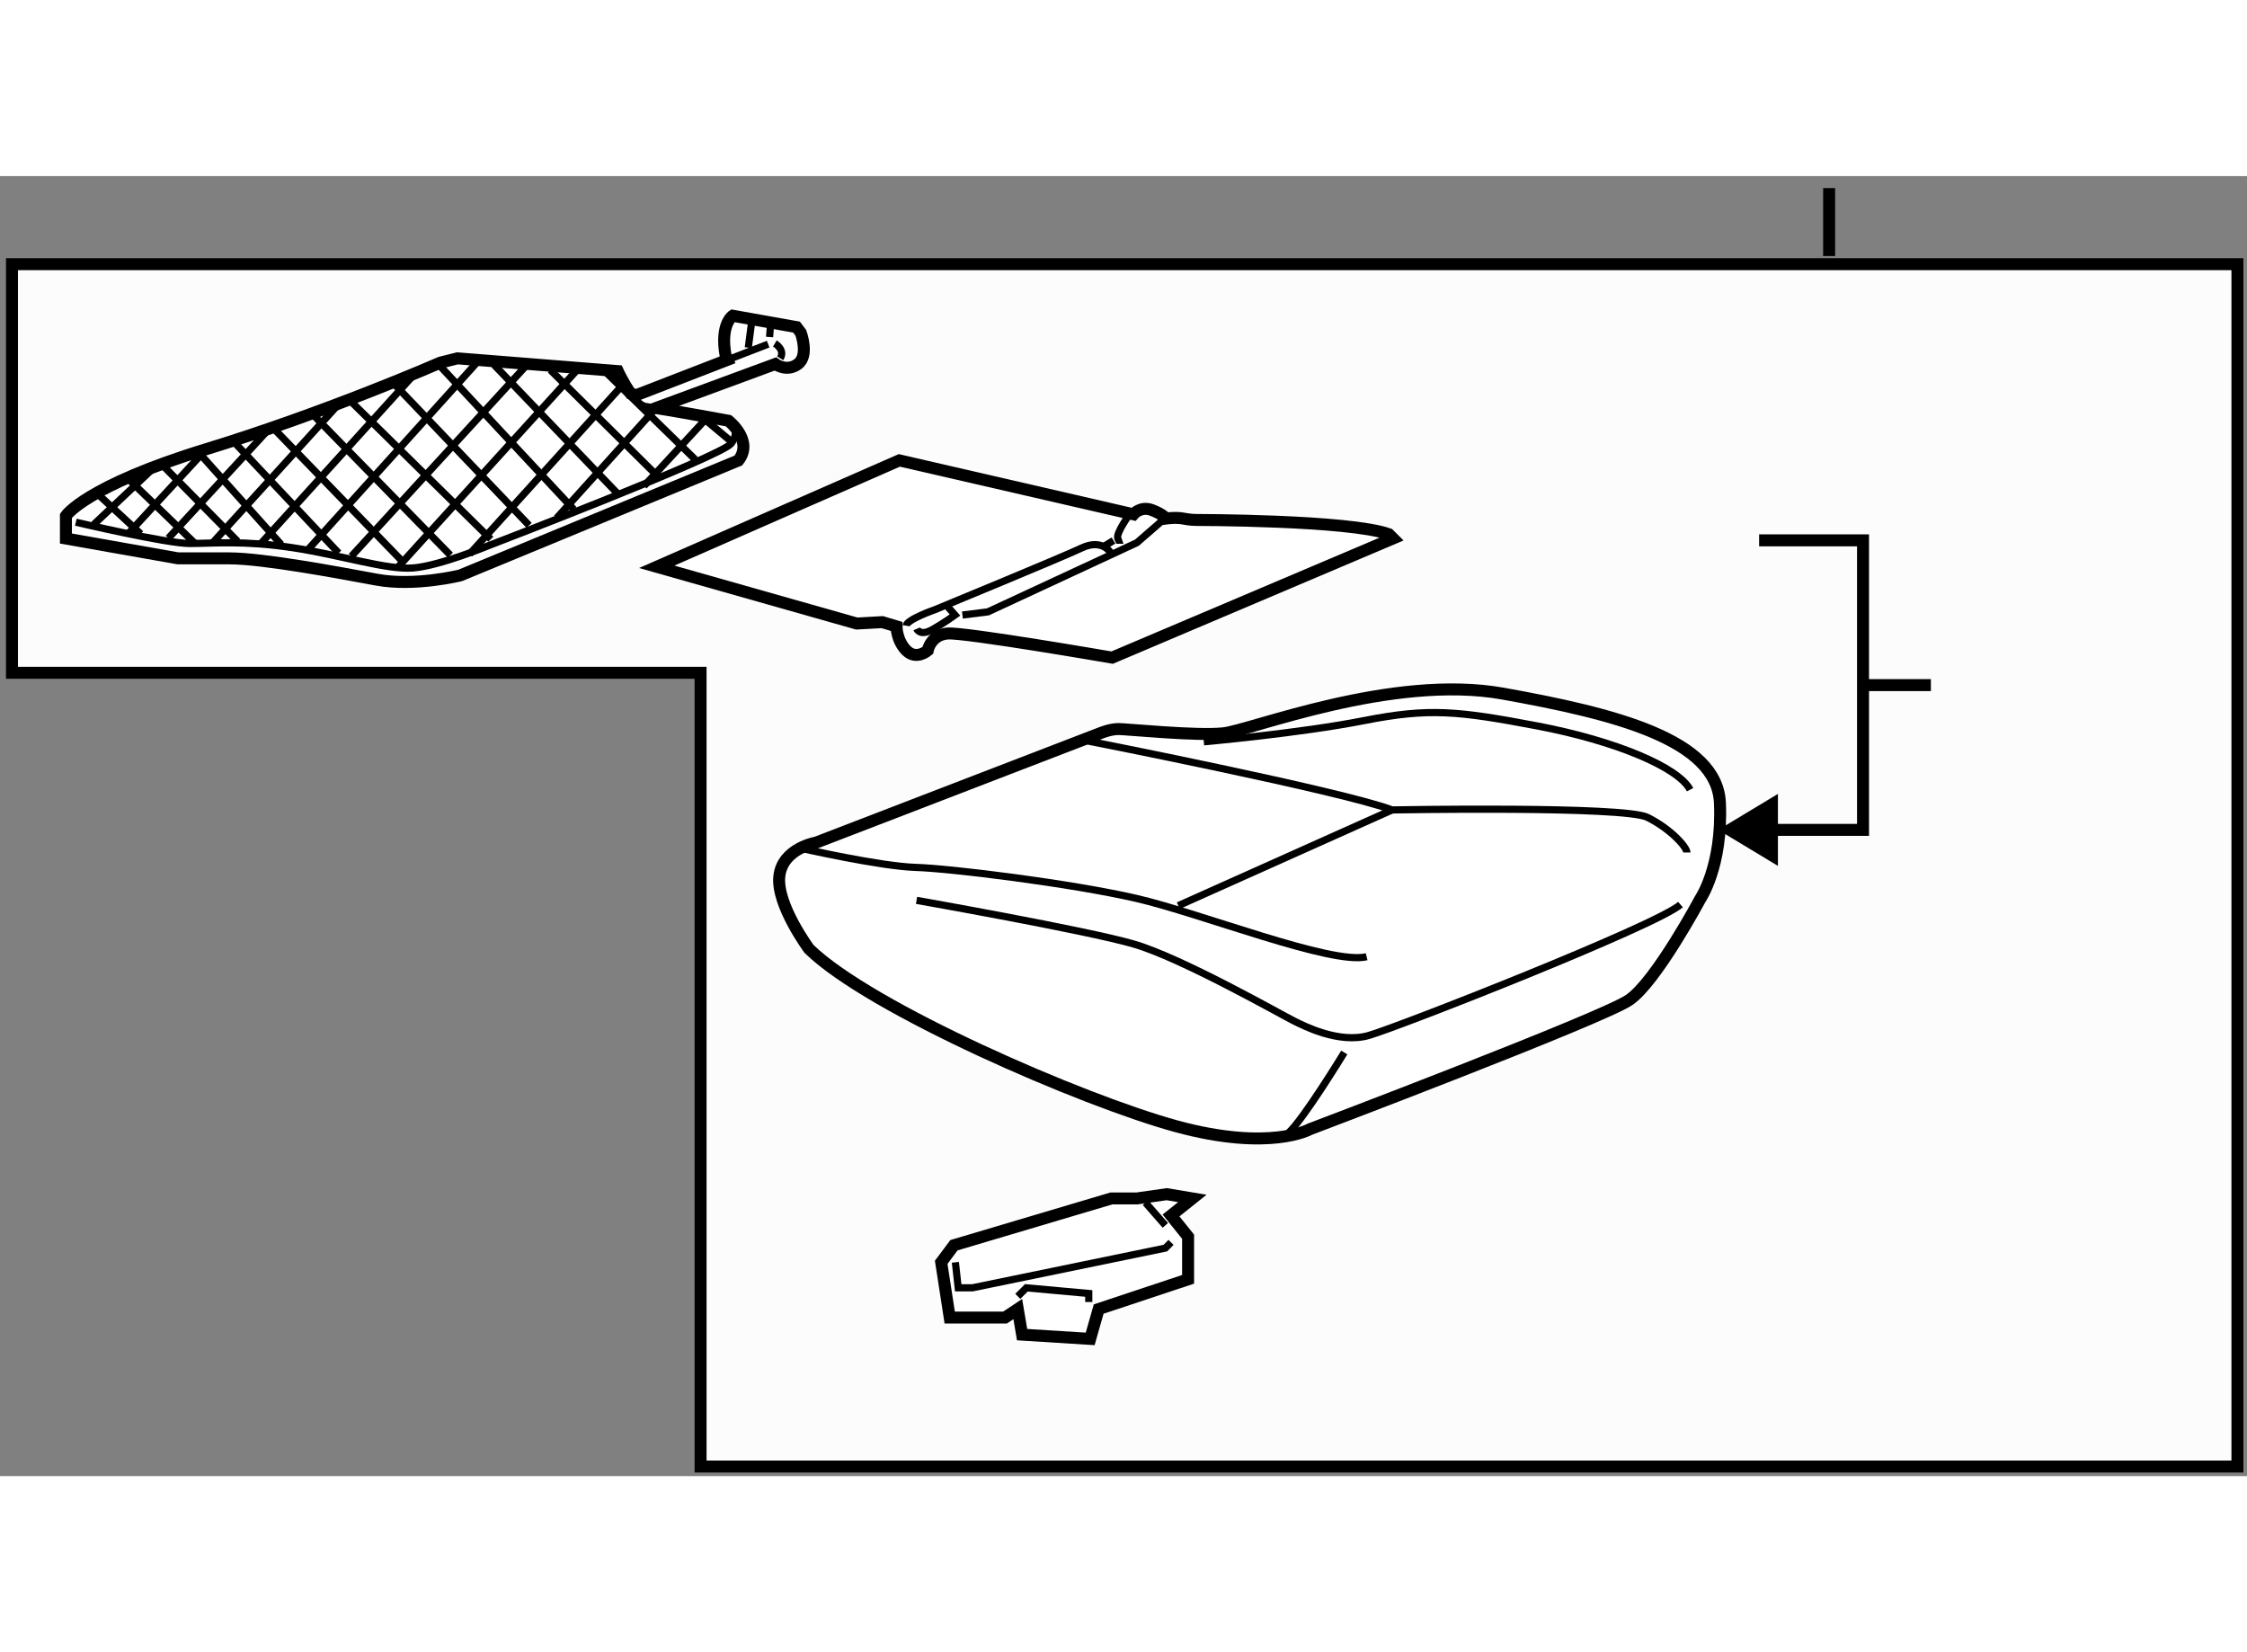 <?xml version="1.0" encoding="utf-8"?>
<!-- Generator: Adobe Illustrator 15.1.0, SVG Export Plug-In . SVG Version: 6.00 Build 0)  -->
<!DOCTYPE svg PUBLIC "-//W3C//DTD SVG 1.1//EN" "http://www.w3.org/Graphics/SVG/1.1/DTD/svg11.dtd">
<svg version="1.1" xmlns="http://www.w3.org/2000/svg" xmlns:xlink="http://www.w3.org/1999/xlink" x="0px" y="0px" width="244.8px"
	 height="180px" viewBox="97.014 75.224 93.86 54.303" enable-background="new 0 0 244.8 180" xml:space="preserve">
	
<rect x="97.014" y="75.224" width="93.86" height="54.303" fill="#808080" stroke="none"/>
	
<g><polygon fill="#FCFCFC" stroke="#000000" stroke-width="0.5" points="97.514,78.903 97.514,95.971 126.278,95.971 
			126.278,129.127 190.474,129.127 190.474,78.903 		"></polygon><line fill="#FCFCFC" stroke="#000000" stroke-width="0.5" x1="173.419" y1="78.563" x2="173.419" y2="75.724"></line></g><g><path fill="#FFFFFF" stroke="#000000" stroke-width="0.5" d="M124.419,84.909l4.979-1.836c0,0,0.475,0.355,0.947,0
			c0.475-0.355,0.119-1.305,0.119-1.305l-0.178-0.236l-2.666-0.475c0,0-0.533,0.355-0.297,1.66l0.079,0.183l-3.812,1.476
			l-0.231-0.069c-0.304-0.423-0.54-0.938-0.54-0.938l-6.696-0.533l-0.711,0.178c0,0-4.74,2.074-9.779,3.615
			c-5.037,1.541-5.865,2.785-5.865,2.785v0.949l4.682,0.828c0,0,0.711,0,2.133,0s4.563,0.594,6.162,0.889
			c1.602,0.297,3.498-0.178,3.498-0.178l11.614-4.799c0.652-0.83-0.414-1.66-0.414-1.66s-2.054-0.377-3.024-0.532L124.419,84.909z"></path><path fill="none" stroke="#000000" stroke-width="0.3" d="M123.359,84.307c0.201,0.28,0.433,0.521,0.646,0.544
			c0.085,0.009,0.229,0.031,0.413,0.06"></path><line fill="none" stroke="#000000" stroke-width="0.3" x1="127.402" y1="82.9" x2="129.101" y2="82.243"></line><path fill="none" stroke="#000000" stroke-width="0.3" d="M100.182,89.681c0,0,3.777,0.889,4.756,0.889
			c0.977,0,2.266-0.135,4.311,0.178c2.045,0.311,3.912,0.934,5.023,0.844c1.111-0.088,3.154-0.934,3.154-0.934
			s9.733-3.732,10.134-4.266s0.09-1.111-0.756-1.111"></path><path fill="none" stroke="#000000" stroke-width="0.3" d="M129.382,82.214c0,0,0.445,0.266,0.223,0.621"></path><line fill="none" stroke="#000000" stroke-width="0.3" x1="128.405" y1="81.368" x2="128.271" y2="82.392"></line><line fill="none" stroke="#000000" stroke-width="0.3" x1="129.204" y1="81.368" x2="129.161" y2="81.946"></line><line fill="none" stroke="#000000" stroke-width="0.3" x1="101.07" y1="88.479" x2="102.893" y2="90.169"></line><line fill="none" stroke="#000000" stroke-width="0.3" x1="102.359" y1="87.858" x2="105.16" y2="90.569"></line><line fill="none" stroke="#000000" stroke-width="0.3" x1="103.871" y1="87.368" x2="106.938" y2="90.479"></line><line fill="none" stroke="#000000" stroke-width="0.3" x1="105.293" y1="86.747" x2="108.76" y2="90.614"></line><line fill="none" stroke="#000000" stroke-width="0.3" x1="106.848" y1="86.392" x2="111.16" y2="90.97"></line><line fill="none" stroke="#000000" stroke-width="0.3" x1="108.404" y1="85.724" x2="113.871" y2="91.368"></line><line fill="none" stroke="#000000" stroke-width="0.3" x1="110.004" y1="85.103" x2="115.826" y2="91.058"></line><line fill="none" stroke="#000000" stroke-width="0.3" x1="111.604" y1="84.569" x2="117.516" y2="90.392"></line><line fill="none" stroke="#000000" stroke-width="0.3" x1="113.516" y1="83.946" x2="119.115" y2="89.813"></line><line fill="none" stroke="#000000" stroke-width="0.3" x1="115.426" y1="83.19" x2="120.981" y2="89.147"></line><line fill="none" stroke="#000000" stroke-width="0.3" x1="117.648" y1="83.103" x2="122.804" y2="88.479"></line><line fill="none" stroke="#000000" stroke-width="0.3" x1="120.004" y1="83.323" x2="124.448" y2="87.724"></line><line fill="none" stroke="#000000" stroke-width="0.3" x1="122.271" y1="83.368" x2="126.05" y2="87.058"></line><line fill="none" stroke="#000000" stroke-width="0.3" x1="100.938" y1="89.769" x2="103.293" y2="87.546"></line><line fill="none" stroke="#000000" stroke-width="0.3" x1="102.404" y1="90.124" x2="105.633" y2="86.628"></line><line fill="none" stroke="#000000" stroke-width="0.3" x1="104.049" y1="90.347" x2="108.227" y2="85.813"></line><line fill="none" stroke="#000000" stroke-width="0.3" x1="105.871" y1="90.569" x2="111.203" y2="84.702"></line><line fill="none" stroke="#000000" stroke-width="0.3" x1="107.914" y1="90.569" x2="114.359" y2="83.458"></line><line fill="none" stroke="#000000" stroke-width="0.3" x1="109.871" y1="90.835" x2="116.893" y2="83.058"></line><line fill="none" stroke="#000000" stroke-width="0.3" x1="111.693" y1="91.103" x2="119.07" y2="83.058"></line><line fill="none" stroke="#000000" stroke-width="0.3" x1="113.648" y1="91.546" x2="121.159" y2="83.28"></line><line fill="none" stroke="#000000" stroke-width="0.3" x1="116.627" y1="91.013" x2="123.026" y2="83.946"></line><line fill="none" stroke="#000000" stroke-width="0.3" x1="120.271" y1="89.503" x2="124.405" y2="84.925"></line><line fill="none" stroke="#000000" stroke-width="0.3" x1="123.915" y1="88.169" x2="126.583" y2="85.28"></line><line fill="none" stroke="#000000" stroke-width="0.3" x1="126.271" y1="85.235" x2="127.604" y2="86.347"></line></g>



	
<g><polygon fill="#FFFFFF" stroke="#000000" stroke-width="0.5" points="136.685,122.904 136.329,120.596 136.862,119.883 
			143.44,117.928 144.507,117.928 145.751,117.75 146.819,117.928 145.929,118.639 146.642,119.527 146.642,121.307 
			142.907,122.549 142.552,123.795 139.708,123.617 139.528,122.549 138.995,122.904 		"></polygon><polyline fill="none" stroke="#000000" stroke-width="0.3" points="136.921,120.596 137.04,121.662 137.632,121.662 
			145.692,120.002 145.929,119.764 		"></polyline><polyline fill="none" stroke="#000000" stroke-width="0.3" points="139.528,122.018 139.886,121.662 142.493,121.898 
			142.493,122.254 		"></polyline><line fill="none" stroke="#000000" stroke-width="0.3" x1="144.862" y1="118.105" x2="145.692" y2="119.053"></line></g>



	
<g><line fill="none" stroke="#000000" stroke-width="0.5" x1="174.835" y1="96.486" x2="177.669" y2="96.486"></line><polygon points="171.28,104.037 168.787,102.533 171.28,101.031 		"></polygon><polyline fill="none" stroke="#000000" stroke-width="0.5" points="170.495,90.439 174.835,90.439 174.835,102.533 
			170.13,102.533 		"></polyline></g><g><path fill="#FFFFFF" stroke="#000000" stroke-width="0.5" d="M130.81,107.506c0,0-1.362-1.836-1.244-3.021
			s1.541-1.422,1.541-1.422l11.852-4.564c0,0,0.415-0.178,0.771-0.178s3.26,0.297,4.386,0.178c1.126-0.117,7.052-2.488,11.675-1.658
			c4.622,0.83,8.948,1.896,9.066,4.563c0.119,2.666-0.83,4.029-0.83,4.029s-1.836,3.438-2.963,4.207
			c-1.126,0.771-13.333,5.395-13.333,5.395s-1.66,0.947-5.571-0.119S133.358,109.996,130.81,107.506z"></path><path fill="none" stroke="#000000" stroke-width="0.3" d="M130.454,103.299c0,0,3.333,0.756,4.8,0.801
			c1.467,0.043,6.489,0.666,9.2,1.289c2.712,0.621,8.179,2.799,9.646,2.443"></path><path fill="none" stroke="#000000" stroke-width="0.3" d="M142.41,98.811c0,0,10.622,2.088,12.756,2.889
			c0,0,9.689-0.178,10.667,0.311s1.645,1.244,1.645,1.467"></path><path fill="none" stroke="#000000" stroke-width="0.3" d="M147.299,98.854c0,0,4-0.355,6.712-0.889
			c2.711-0.533,3.911-0.4,7.2,0.223s5.911,1.732,6.4,2.666"></path><line fill="none" stroke="#000000" stroke-width="0.3" x1="146.232" y1="105.699" x2="155.166" y2="101.699"></line><path fill="none" stroke="#000000" stroke-width="0.3" d="M135.299,105.477c0,0,7.066,1.244,9.066,1.822s6.223,2.979,6.667,3.199
			c0.444,0.223,1.911,0.979,3.156,0.623c1.244-0.355,12-4.578,13.022-5.467"></path><path fill="none" stroke="#000000" stroke-width="0.3" d="M153.166,111.832c0,0-1.733,2.846-2.355,3.379"></path></g>



	
<g><path fill="#FFFFFF" stroke="#000000" stroke-width="0.5" d="M134.579,87.099l9.778,2.252c0,0,0.296-0.355,0.771-0.178
			c0.474,0.178,0.592,0.355,0.592,0.355s0.415-0.059,0.712,0c0.296,0.059,0.533,0.059,0.533,0.059s6.4,0,8.06,0.594l0.178,0.178
			l-11.734,4.979c0,0-6.162-1.066-6.874-1.008c-0.711,0.059-0.829,0.711-0.829,0.711s-0.475,0.414-0.89,0
			c-0.414-0.414-0.414-1.008-0.414-1.008l-0.593-0.178l-1.067,0.059l-8.355-2.37L134.579,87.099z"></path><polyline fill="none" stroke="#000000" stroke-width="0.3" points="137.216,93.559 138.282,93.426 144.505,90.536 145.527,89.647 
					"></polyline><path fill="none" stroke="#000000" stroke-width="0.3" d="M144.238,89.292c0,0-0.622,0.844-0.533,1.066s0.089,0.223,0.089,0.223"></path><line fill="none" stroke="#000000" stroke-width="0.3" x1="143.527" y1="90.446" x2="143.083" y2="90.714"></line><path fill="none" stroke="#000000" stroke-width="0.3" d="M143.394,90.937c0,0-0.355-0.578-1.199-0.178
			c-0.845,0.4-6.134,2.579-6.134,2.579s-1.156,0.398-1.2,0.666"></path><path fill="none" stroke="#000000" stroke-width="0.3" d="M135.305,94.137c0,0,0.134,0.313,0.622,0.045
			c0.489-0.268,0.979-0.623,0.979-0.623l-0.312-0.355"></path></g>


</svg>
